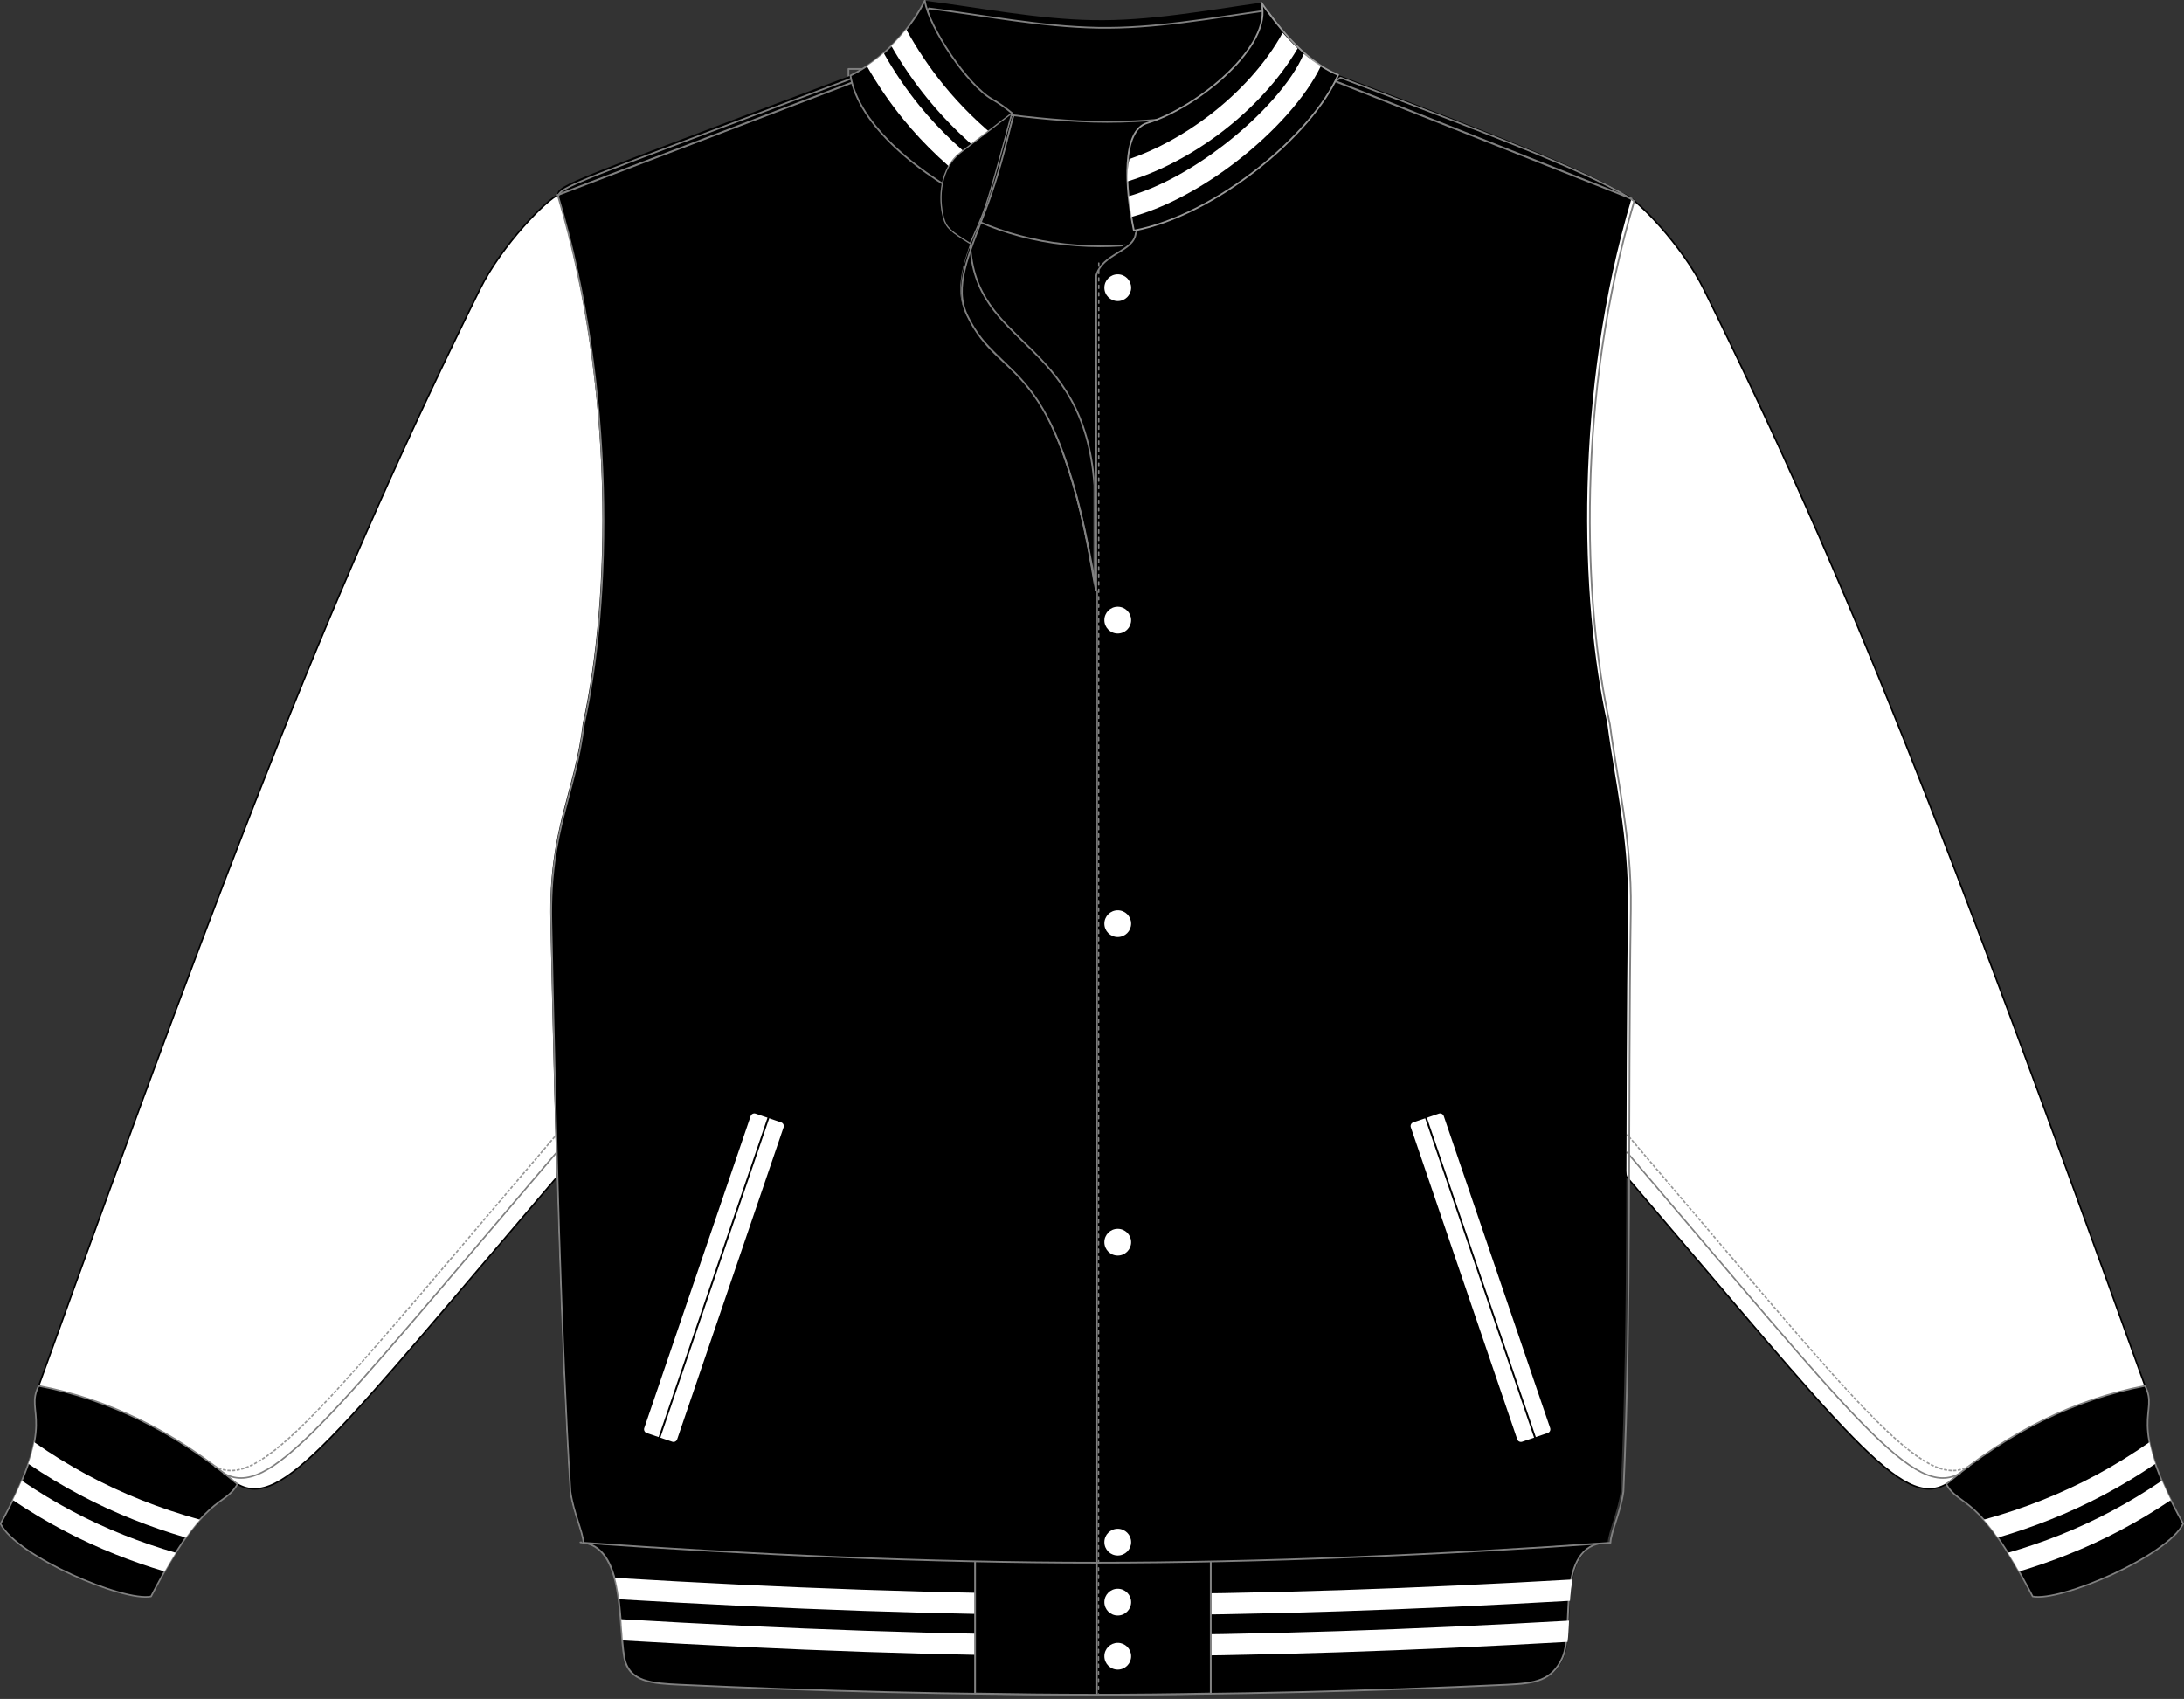 <?xml version="1.0" encoding="UTF-8"?><svg xmlns="http://www.w3.org/2000/svg" xmlns:xlink="http://www.w3.org/1999/xlink" height="262.8" preserveAspectRatio="xMidYMid meet" version="1.0" viewBox="0.3 0.2 337.8 262.8" width="337.8" zoomAndPan="magnify"><rect x="0.3" y="0.2" width="337.8" height="262.8" fill="#333333" stroke="none"/><g><g id="change1_1"><path d="M 236.793 121.711 C 230.223 67.035 245.051 66.789 209.141 18.539 C 208.855 16.879 210.164 14.527 212.324 15.352 C 231.617 22.738 241.164 26.348 251.645 30.309 C 253.453 30.988 260.453 38.109 263.832 44.949 C 286.324 90.492 301.07 128.469 332.07 214.57 C 321.824 219.637 311.578 224.703 301.336 229.77 C 294.449 233.742 286.125 222.332 251.848 182.188 L 236.793 121.711" fill="#fff" fill-rule="evenodd"/></g><path d="M 2367.93 1412.891 C 2302.227 1959.648 2450.508 1962.109 2091.406 2444.609 C 2088.555 2461.211 2101.641 2484.727 2123.242 2476.484 C 2316.172 2402.617 2411.641 2366.523 2516.445 2326.914 C 2534.531 2320.117 2604.531 2248.906 2638.32 2180.508 C 2863.242 1725.078 3010.703 1345.312 3320.703 484.297 C 3218.242 433.633 3115.781 382.969 3013.359 332.305 C 2944.492 292.578 2861.25 406.68 2518.477 808.125 Z M 2367.93 1412.891" fill="none" stroke="#000" stroke-miterlimit="2.613" stroke-width="2.401" transform="matrix(.1 0 0 -.1 0 263)"/><g id="change2_1"><path d="M 314.691 247.145 C 318.965 248.008 335.453 240.965 337.969 235.902 C 328.891 219.406 334.336 219.023 332.07 214.57 C 321.309 216.645 311.039 221.586 301.336 229.77 C 303.398 233.484 306.191 230.75 314.691 247.145" fill-rule="evenodd"/></g><path d="M 3146.914 158.555 C 3189.648 149.922 3354.531 220.352 3379.688 270.977 C 3288.906 435.938 3343.359 439.766 3320.703 484.297 C 3213.086 463.555 3110.391 414.141 3013.359 332.305 C 3033.984 295.156 3061.914 322.5 3146.914 158.555 Z M 3146.914 158.555" fill="none" stroke="#808080" stroke-linecap="round" stroke-linejoin="round" stroke-miterlimit="22.926" stroke-width="2.449" transform="matrix(.1 0 0 -.1 0 263)"/><path d="M 3035.508 349.531 C 2963.672 308.047 2876.797 427.109 2519.062 846.094" fill="none" stroke="#808080" stroke-miterlimit="2.613" stroke-width="2.401" transform="matrix(.1 0 0 -.1 0 263)"/><path d="M 3049.141 360.43 C 2977.305 318.945 2877.344 454.258 2519.609 873.203" fill="none" stroke="#999" stroke-dasharray="4.802,2.401" stroke-miterlimit="2.613" stroke-width="2.401" transform="matrix(.1 0 0 -.1 0 263)"/><g id="change1_2"><path d="M 309.312 238.039 C 312.086 237.227 314.785 236.305 317.43 235.25 C 323.078 233.004 328.453 230.172 333.668 226.625 C 333.227 225.34 332.938 224.242 332.75 223.289 C 327.445 227.004 321.98 229.93 316.23 232.219 C 313.285 233.395 310.258 234.402 307.137 235.266 C 307.789 236.004 308.512 236.906 309.312 238.039 Z M 336.059 232.242 C 335.527 231.156 335.066 230.156 334.676 229.234 C 329.605 232.699 324.391 235.457 318.914 237.637 C 316.301 238.68 313.621 239.59 310.871 240.387 C 311.414 241.25 311.988 242.211 312.598 243.281 C 315.16 242.512 317.66 241.648 320.113 240.668 C 325.656 238.465 330.938 235.695 336.059 232.242" fill="#fff"/></g><g id="change2_2"><path d="M 233.535 260.801 C 190.441 262.824 148.668 262.828 105.57 260.805 C 101.199 260.598 97.68 260.383 96.949 256.637 C 95.977 251.629 97.141 239.195 90.152 238.797 C 146.785 242.117 192.336 242.117 248.969 238.797 C 240.844 239.258 244.172 252.18 242.156 256.633 C 240.539 260.211 237.906 260.594 233.535 260.801" fill-rule="evenodd"/></g><path d="M -2287.654 22.461 C -1865.518 1.795 -1456.316 1.755 -1034.141 22.421 C -991.323 24.535 -956.847 26.729 -949.691 64.988 C -940.163 116.133 -951.566 243.117 -883.111 247.186 C -1437.872 213.276 -1884.076 213.276 -2438.838 247.186 C -2359.247 242.479 -2391.849 110.508 -2372.104 65.028 C -2356.224 28.485 -2330.472 24.535 -2287.654 22.461 Z M -2287.654 22.461" fill="none" stroke="#808080" stroke-linecap="round" stroke-linejoin="round" stroke-miterlimit="22.926" stroke-width="2.69" transform="matrix(-.102 0 0 -.098 0 263)"/><g id="change1_3"><path d="M 95.418 244.27 C 120.82 245.789 146.23 246.785 171.629 246.785 C 195.582 246.785 219.559 245.898 243.527 244.523 C 243.324 245.57 243.207 246.691 243.133 247.82 C 219.293 249.184 195.449 250.059 171.629 250.059 C 146.441 250.059 121.246 249.078 96.059 247.582 C 95.906 246.438 95.703 245.312 95.418 244.27 Z M 96.621 253.949 C 96.539 252.934 96.465 251.816 96.375 250.664 C 121.457 252.148 146.547 253.121 171.629 253.121 C 195.398 253.121 219.191 252.246 242.984 250.891 C 242.934 252.062 242.879 253.184 242.754 254.176 C 219.039 255.523 195.324 256.395 171.629 256.395 C 146.629 256.395 121.621 255.426 96.621 253.949" fill="#fff"/></g><g id="change2_3"><path d="M 132.066 11.883 L 205.598 11.883 L 205.598 149.391 L 132.066 149.391 L 132.066 11.883" fill-rule="evenodd"/></g><path d="M -2496.393 1328.534 L -2496.393 2068.229 L -1129.408 2068.229 L -1129.408 1328.534 Z M -2496.393 1328.534" fill="none" stroke="#808080" stroke-linecap="round" stroke-linejoin="round" stroke-miterlimit="22.926" stroke-width="2.65" transform="matrix(0 .101 .099 0 0 263)"/><g id="change2_4"><path d="M 205.598 19.27 C 200.91 30.297 186.973 38.293 170.5 38.293 C 150.531 38.293 134.277 26.535 133.734 11.879 L 205.598 11.879 L 205.598 19.27" fill-rule="evenodd"/></g><path d="M 2055.977 2437.305 C 2009.102 2327.031 1869.727 2247.07 1705 2247.07 C 1505.312 2247.07 1342.773 2364.648 1337.344 2511.211 L 2055.977 2511.211 Z M 2055.977 2437.305" fill="none" stroke="#808080" stroke-linecap="round" stroke-linejoin="round" stroke-miterlimit="22.926" stroke-width="2.67" transform="matrix(.1 0 0 -.1 0 263)"/><g id="change2_5"><path d="M 195.387 0.617 C 197 2.867 198.633 5.137 200.238 7.445 C 201.859 9.777 203.477 12.148 205.094 14.555 C 193.66 15.434 182.273 17.941 170.789 17.941 C 159.301 17.941 147.922 15.434 136.496 14.555 C 137.633 12.145 138.77 9.73 139.91 7.355 C 141.047 4.988 142.188 2.645 143.336 0.309 C 152.004 1.406 160.641 3.156 169.355 3.316 C 178.035 3.477 186.711 1.828 195.387 0.617" fill-rule="evenodd"/></g><path d="M -2638.283 1943.218 C -2615.659 1959.263 -2592.878 1975.502 -2569.626 1991.47 C -2546.177 2007.592 -2522.336 2023.676 -2498.14 2039.798 C -2489.303 1926.047 -2464.087 1812.8 -2464.087 1698.582 C -2464.087 1584.326 -2489.303 1471.157 -2498.14 1357.522 C -2522.414 1368.827 -2546.648 1380.132 -2570.529 1391.476 C -2594.332 1402.782 -2617.937 1414.126 -2641.386 1425.547 C -2630.349 1511.755 -2612.713 1597.612 -2611.142 1684.325 C -2609.532 1770.648 -2626.107 1856.933 -2638.283 1943.218 Z M -2638.283 1943.218" fill="none" stroke="#808080" stroke-linecap="round" stroke-linejoin="round" stroke-miterlimit="22.926" stroke-width="2.634" transform="matrix(0 .099 .101 0 0 263)"/><g id="change1_4"><path d="M 101.562 121.711 C 108.137 67.035 93.309 66.789 129.215 18.539 C 129.5 16.879 128.191 14.527 126.035 15.352 C 106.742 22.738 97.191 26.348 86.711 30.309 C 84.906 30.988 77.902 38.109 74.523 44.949 C 52.031 90.492 37.285 128.469 6.285 214.57 C 16.531 219.637 26.777 224.703 37.023 229.77 C 43.906 233.742 52.234 222.332 86.512 182.188 L 101.562 121.711" fill="#fff" fill-rule="evenodd"/></g><path d="M 1015.625 1412.891 C 1081.367 1959.648 933.086 1962.109 1292.148 2444.609 C 1295 2461.211 1281.914 2484.727 1260.352 2476.484 C 1067.422 2402.617 971.914 2366.523 867.109 2326.914 C 849.062 2320.117 779.023 2248.906 745.234 2180.508 C 520.312 1725.078 372.852 1345.312 62.852 484.297 C 165.312 433.633 267.773 382.969 370.234 332.305 C 439.062 292.578 522.344 406.68 865.117 808.125 Z M 1015.625 1412.891" fill="none" stroke="#000" stroke-miterlimit="2.613" stroke-width="2.401" transform="matrix(.1 0 0 -.1 0 263)"/><g id="change2_6"><path d="M 23.664 247.145 C 19.391 248.008 2.906 240.965 0.387 235.902 C 9.465 219.406 4.023 219.023 6.285 214.57 C 17.051 216.645 27.32 221.586 37.023 229.77 C 34.957 233.484 32.164 230.75 23.664 247.145" fill-rule="evenodd"/></g><path d="M 236.641 158.555 C 193.906 149.922 29.062 220.352 3.867 270.977 C 94.648 435.938 40.234 439.766 62.852 484.297 C 170.508 463.555 273.203 414.141 370.234 332.305 C 349.57 295.156 321.641 322.5 236.641 158.555 Z M 236.641 158.555" fill="none" stroke="#808080" stroke-linecap="round" stroke-linejoin="round" stroke-miterlimit="22.926" stroke-width="2.449" transform="matrix(.1 0 0 -.1 0 263)"/><path d="M 348.047 349.531 C 419.883 308.047 506.758 427.109 864.531 846.094" fill="none" stroke="#808080" stroke-miterlimit="2.613" stroke-width="2.401" transform="matrix(.1 0 0 -.1 0 263)"/><path d="M 334.453 360.43 C 406.289 318.945 506.211 454.258 863.984 873.203" fill="none" stroke="#999" stroke-dasharray="4.802,2.401" stroke-miterlimit="2.613" stroke-width="2.401" transform="matrix(.1 0 0 -.1 0 263)"/><g id="change2_7"><path d="M 187.582 236.734 L 187.582 262.156 C 181.496 262.273 175.414 262.336 169.336 262.336 C 163.266 262.332 157.191 262.27 151.121 262.156 L 151.121 236.738 C 157.195 236.867 163.266 236.938 169.336 236.938 C 175.414 236.938 181.496 236.867 187.582 236.734" fill-rule="evenodd"/></g><path d="M -267.995 1838.913 L -8.61 1838.913 C -7.414 1779.29 -6.777 1719.666 -6.777 1660.042 C -6.816 1600.534 -7.454 1541.025 -8.61 1481.516 L -267.995 1481.516 C -266.68 1541.025 -265.962 1600.534 -265.962 1660.042 C -265.962 1719.666 -266.68 1779.251 -267.995 1838.913 Z M -267.995 1838.913" fill="none" stroke="#808080" stroke-linecap="round" stroke-linejoin="round" stroke-miterlimit="22.926" stroke-width="2.687" transform="matrix(0 .098 .102 0 0 263)"/><g id="change2_8"><path d="M 169.57 75.246 C 167.945 52.367 150.949 53.996 150.355 37.863 C 148.957 41.332 148.32 44.984 149.129 47.594 C 152.285 57.773 164.59 55.086 169.57 91.164 L 169.57 75.246" fill-rule="evenodd"/></g><path d="M 1695.703 1877.539 C 1679.453 2106.328 1509.492 2090.039 1503.555 2251.367 C 1489.57 2216.68 1483.203 2180.156 1491.289 2154.062 C 1522.852 2052.266 1645.898 2079.141 1695.703 1718.359 Z M 1695.703 1877.539" fill="none" stroke="#808080" stroke-linecap="round" stroke-linejoin="round" stroke-miterlimit="22.926" stroke-width="2.635" transform="matrix(.1 0 0 -.1 0 263)"/><g id="change2_9"><path d="M 169.57 91.164 C 163.363 53.84 155.004 59.84 149.641 48.613 C 147.555 44.25 149.801 39.379 152.523 32.168 C 155.195 25.105 156.293 18.906 156.809 17.688 C 152.445 16.352 152.871 24.688 147.566 22.867 L 131.844 11.891 C 89.027 28.113 86.441 28.73 86.516 30.309 C 95.441 60.254 94.66 93.07 90.453 112.008 C 89.199 122.758 85.133 128.375 85.43 142.559 C 86.148 176.641 86.934 207.246 88.375 230.863 C 88.812 234.07 90.332 237.195 90.371 238.797 C 115.781 240.625 144.133 241.887 169.547 241.887 C 194.961 241.887 223.539 240.625 248.969 238.797 C 249.008 237.195 250.527 234.07 250.965 230.863 C 252.234 202.898 251.645 172.875 252.109 140.668 C 252.266 129.762 249.988 120.617 248.887 112.008 C 244.68 93.07 243.719 60.867 252.645 30.922 C 247.078 27.035 232.426 21.312 207.281 11.781 L 191.559 22.867 C 179.145 29.344 178.156 31.379 175.68 35.875 C 175.355 38.805 170.539 38.965 169.57 42.438 C 169.57 42.531 169.57 70.965 169.57 91.164" fill-rule="evenodd"/></g><path d="M 1698.582 1715.421 C 1636.407 2088.034 1552.632 2028.174 1498.947 2140.211 C 1478.052 2183.809 1500.512 2232.438 1527.824 2304.426 C 1554.588 2374.932 1565.583 2436.819 1570.748 2448.986 C 1527.041 2462.323 1531.307 2379.104 1478.17 2397.238 L 1320.676 2506.818 C 891.746 2344.904 865.843 2338.743 866.625 2322.988 C 956.035 2024.04 948.209 1696.43 906.067 1507.374 C 893.507 1400.056 852.774 1343.979 855.747 1202.382 C 862.947 862.137 870.812 556.598 885.25 320.825 C 889.633 288.809 904.854 257.612 905.245 241.623 C 1159.778 223.373 1443.775 210.777 1698.347 210.777 C 1952.88 210.777 2239.225 223.373 2493.915 241.623 C 2494.306 257.612 2509.527 288.809 2513.91 320.825 C 2526.626 600.002 2520.718 899.69 2525.374 1221.256 C 2526.939 1330.135 2504.127 1421.387 2493.093 1507.374 C 2450.951 1696.43 2441.326 2017.918 2530.735 2316.866 C 2474.976 2355.667 2328.204 2412.758 2076.332 2507.91 L 1918.838 2397.238 C 1794.526 2332.62 1784.587 2312.303 1759.741 2267.418 C 1756.532 2238.171 1708.286 2236.572 1698.582 2201.904 C 1698.582 2200.968 1698.582 1917.112 1698.582 1715.421 Z M 1698.582 1715.421" fill="none" stroke="#808080" stroke-linecap="round" stroke-linejoin="round" stroke-miterlimit="22.926" stroke-width="2.628" transform="matrix(.1 0 0 -.1 0 263)"/><path d="M 1320.664 2500.195 L 865.352 2326.289" fill="none" stroke="#808080" stroke-linecap="round" stroke-linejoin="round" stroke-miterlimit="22.926" stroke-width="2.93" transform="matrix(.1 0 0 -.1 0 263)"/><path d="M 2068.203 2502.383 L 2526.445 2320.781" fill="none" stroke="#808080" stroke-linecap="round" stroke-linejoin="round" stroke-miterlimit="2.613" stroke-width="2.954" transform="matrix(.1 0 0 -.1 0 263)"/><g id="change2_10"><path d="M 131.844 11.891 C 133.016 19.445 142.539 27.449 152.523 32.168 L 156.809 17.688 C 155.801 16.84 154.766 16.121 153.758 15.551 C 149.977 13.41 143.996 4.484 143.336 0.309 C 141.613 3.828 137.48 9.121 131.844 11.891" fill-rule="evenodd"/></g><path d="M 1318.438 2511.094 C 1330.156 2435.547 1425.391 2355.508 1525.234 2308.32 L 1568.086 2453.125 C 1558.008 2461.602 1547.656 2468.789 1537.578 2474.492 C 1499.766 2495.898 1439.961 2585.156 1433.359 2626.914 C 1416.133 2591.719 1374.805 2538.789 1318.438 2511.094 Z M 1318.438 2511.094" fill="none" stroke="#808080" stroke-linecap="round" stroke-linejoin="round" stroke-miterlimit="22.926" stroke-width="2.635" transform="matrix(.1 0 0 -.1 0 263)"/><g id="change1_5"><path d="M 140.461 4.746 C 142.102 7.715 144.016 10.613 146.309 13.422 C 148.836 16.516 151.828 19.5 155.434 22.34 L 154.441 25.691 C 150.172 22.465 146.688 19.043 143.777 15.48 C 141.613 12.828 139.766 10.098 138.16 7.309 C 139.008 6.469 139.777 5.605 140.461 4.746 Z M 136.984 8.406 C 136.172 9.121 135.301 9.801 134.379 10.422 C 135.992 13.238 137.852 15.996 140.039 18.676 C 143.254 22.609 147.172 26.371 152.07 29.895 L 153.977 27.25 C 149.328 23.906 145.613 20.34 142.57 16.617 C 140.398 13.953 138.566 11.211 136.984 8.406" fill="#fff"/></g><g id="change1_6"><path d="M 29.043 238.039 C 26.273 237.227 23.57 236.305 20.926 235.25 C 15.277 233.004 9.902 230.172 4.688 226.625 C 5.133 225.34 5.422 224.242 5.605 223.289 C 10.914 227.004 16.375 229.93 22.129 232.219 C 25.074 233.395 28.098 234.402 31.219 235.266 C 30.566 236.004 29.848 236.906 29.043 238.039 Z M 2.297 232.242 C 2.832 231.156 3.289 230.156 3.68 229.234 C 8.75 232.699 13.965 235.457 19.445 237.637 C 22.059 238.68 24.734 239.59 27.484 240.387 C 26.941 241.25 26.367 242.211 25.758 243.281 C 23.199 242.512 20.695 241.648 18.242 240.668 C 12.699 238.465 7.422 235.695 2.297 232.242" fill="#fff"/></g><g id="change2_11"><path d="M 156.812 17.688 C 154.152 19.73 151.496 21.77 148.84 23.816 C 145.73 26.227 145.398 30.77 146.23 33.879 C 146.645 35.43 147.359 36.012 150.355 37.863 C 152.098 33.883 152.492 33.223 154.156 27.398 C 155.332 23.277 156.387 19.117 156.812 17.688" fill-rule="evenodd"/></g><path d="M 1568.125 2453.125 C 1541.523 2432.695 1514.961 2412.305 1488.398 2391.836 C 1457.305 2367.734 1453.984 2322.305 1462.305 2291.211 C 1466.445 2275.703 1473.594 2269.883 1503.555 2251.367 C 1520.977 2291.172 1524.922 2297.773 1541.562 2356.016 C 1553.32 2397.227 1563.867 2438.828 1568.125 2453.125 Z M 1568.125 2453.125" fill="none" stroke="#808080" stroke-linecap="round" stroke-linejoin="round" stroke-miterlimit="22.926" stroke-width="1.937" transform="matrix(.1 0 0 -.1 0 263)"/><g id="change1_7"><path d="M 117.215 172.332 L 121.164 173.68 C 121.551 173.809 121.762 174.234 121.629 174.625 L 105.172 222.879 C 105.039 223.27 104.617 223.477 104.227 223.344 L 100.277 221.996 C 99.891 221.863 99.68 221.441 99.812 221.051 L 116.27 172.797 C 116.398 172.406 116.824 172.199 117.215 172.332" fill="#fff" fill-rule="evenodd"/></g><path d="M 1172.148 906.68 L 1211.641 893.203 C 1215.508 891.914 1217.617 887.656 1216.289 883.75 L 1051.719 401.211 C 1050.391 397.305 1046.172 395.234 1042.266 396.562 L 1002.773 410.039 C 998.906 411.367 996.797 415.586 998.125 419.492 L 1162.695 902.031 C 1163.984 905.938 1168.242 908.008 1172.148 906.68 Z M 1172.148 906.68" fill="none" stroke="#000" stroke-miterlimit="2.613" stroke-width="2.835" transform="matrix(.1 0 0 -.1 0 263)"/><path d="M 1191.875 899.961 L 1022.539 403.281" fill="none" stroke="#000" stroke-miterlimit="2.613" stroke-width="2.835" transform="matrix(.1 0 0 -.1 0 263)"/><path d="M -1664.265 1752.636 L -6.621 1752.272" fill="none" stroke="#808080" stroke-linecap="round" stroke-linejoin="round" stroke-miterlimit="22.926" stroke-width="2.279" transform="matrix(0 .103 .097 0 0 263)"/><path d="M 1737.236 2177.452 L 1736.797 6.704" fill="none" stroke="#808080" stroke-dasharray="4.497,6.746" stroke-linecap="round" stroke-linejoin="round" stroke-miterlimit="22.926" stroke-width="2.249" transform="matrix(.098 0 0 -.102 0 263)"/><g id="change1_8"><path d="M 173.184 254.32 C 174.324 254.32 175.254 255.25 175.254 256.391 C 175.254 257.535 174.324 258.461 173.184 258.461 C 172.039 258.461 171.113 257.535 171.113 256.391 C 171.113 255.25 172.039 254.32 173.184 254.32" fill="#fff" fill-rule="evenodd"/></g><g id="change1_9"><path d="M 173.184 236.676 C 174.324 236.676 175.254 237.602 175.254 238.742 C 175.254 239.887 174.324 240.812 173.184 240.812 C 172.039 240.812 171.113 239.887 171.113 238.742 C 171.113 237.602 172.039 236.676 173.184 236.676" fill="#fff" fill-rule="evenodd"/></g><g id="change1_10"><path d="M 173.184 190.277 C 174.324 190.277 175.254 191.203 175.254 192.344 C 175.254 193.488 174.324 194.414 173.184 194.414 C 172.039 194.414 171.113 193.488 171.113 192.344 C 171.113 191.203 172.039 190.277 173.184 190.277" fill="#fff" fill-rule="evenodd"/></g><g id="change1_11"><path d="M 173.184 141.008 C 174.324 141.008 175.254 141.934 175.254 143.078 C 175.254 144.219 174.324 145.145 173.184 145.145 C 172.039 145.145 171.113 144.219 171.113 143.078 C 171.113 141.934 172.039 141.008 173.184 141.008" fill="#fff" fill-rule="evenodd"/></g><g id="change1_12"><path d="M 173.184 94.055 C 174.324 94.055 175.254 94.98 175.254 96.125 C 175.254 97.27 174.324 98.195 173.184 98.195 C 172.039 98.195 171.113 97.27 171.113 96.125 C 171.113 94.98 172.039 94.055 173.184 94.055" fill="#fff" fill-rule="evenodd"/></g><g id="change1_13"><path d="M 173.184 42.633 C 174.324 42.633 175.254 43.559 175.254 44.703 C 175.254 45.848 174.324 46.773 173.184 46.773 C 172.039 46.773 171.113 45.848 171.113 44.703 C 171.113 43.559 172.039 42.633 173.184 42.633" fill="#fff" fill-rule="evenodd"/></g><g id="change2_12"><path d="M 207.281 11.781 C 203.242 21.062 188.348 33.461 175.68 35.875 C 174.258 29.004 173.812 20.402 177.742 19.223 C 185.523 16.883 197.297 7.211 195.387 0.617 C 197.293 3.273 201.676 9.527 207.281 11.781" fill-rule="evenodd"/></g><path d="M 2072.812 2512.188 C 2032.422 2419.375 1883.477 2295.391 1756.797 2271.25 C 1742.578 2339.961 1738.125 2425.977 1777.422 2437.773 C 1855.234 2461.172 1972.969 2557.891 1953.867 2623.828 C 1972.93 2597.266 2016.758 2534.727 2072.812 2512.188 Z M 2072.812 2512.188" fill="none" stroke="#999" stroke-linecap="round" stroke-linejoin="round" stroke-miterlimit="22.926" stroke-width="2.633" transform="matrix(.1 0 0 -.1 0 263)"/><g id="change1_14"><path d="M 204.59 10.43 C 202.332 15.16 197.359 20.715 191.414 25.281 C 186.434 29.105 180.73 32.285 175.328 33.75 C 175.125 32.641 174.961 31.574 174.848 30.562 C 179.695 29.18 184.879 26.25 189.465 22.727 C 195.34 18.215 200.16 12.805 201.953 8.52 C 202.781 9.219 203.664 9.871 204.59 10.43 Z M 174.684 28.262 C 174.652 26.977 174.742 25.812 174.988 24.801 C 179.188 23.363 183.418 21.031 187.246 18.121 C 191.996 14.504 196.094 10.02 198.688 5.273 C 199.395 6.078 200.172 6.898 201.012 7.68 C 198.18 12.512 193.988 17.023 189.195 20.672 C 184.707 24.086 179.664 26.766 174.684 28.262" fill="#fff"/></g><g id="change1_15"><path d="M 222.797 172.332 L 218.844 173.68 C 218.457 173.809 218.246 174.234 218.379 174.625 L 234.836 222.879 C 234.969 223.27 235.395 223.477 235.781 223.344 L 239.73 221.996 C 240.121 221.863 240.328 221.441 240.195 221.051 L 223.742 172.797 C 223.609 172.406 223.184 172.199 222.797 172.332" fill="#fff" fill-rule="evenodd"/></g><path d="M 2227.969 906.68 L 2188.438 893.203 C 2184.57 891.914 2182.461 887.656 2183.789 883.75 L 2348.359 401.211 C 2349.688 397.305 2353.945 395.234 2357.812 396.562 L 2397.305 410.039 C 2401.211 411.367 2403.281 415.586 2401.953 419.492 L 2237.422 902.031 C 2236.094 905.938 2231.836 908.008 2227.969 906.68 Z M 2227.969 906.68" fill="none" stroke="#000" stroke-miterlimit="2.613" stroke-width="2.835" transform="matrix(.1 0 0 -.1 0 263)"/><path d="M 2208.203 899.961 L 2377.578 403.281" fill="none" stroke="#000" stroke-miterlimit="2.613" stroke-width="2.835" transform="matrix(.1 0 0 -.1 0 263)"/><g id="change1_16"><path d="M 173.184 245.953 C 174.324 245.953 175.254 246.879 175.254 248.023 C 175.254 249.168 174.324 250.094 173.184 250.094 C 172.039 250.094 171.113 249.168 171.113 248.023 C 171.113 246.879 172.039 245.953 173.184 245.953" fill="#fff" fill-rule="evenodd"/></g></g></svg>